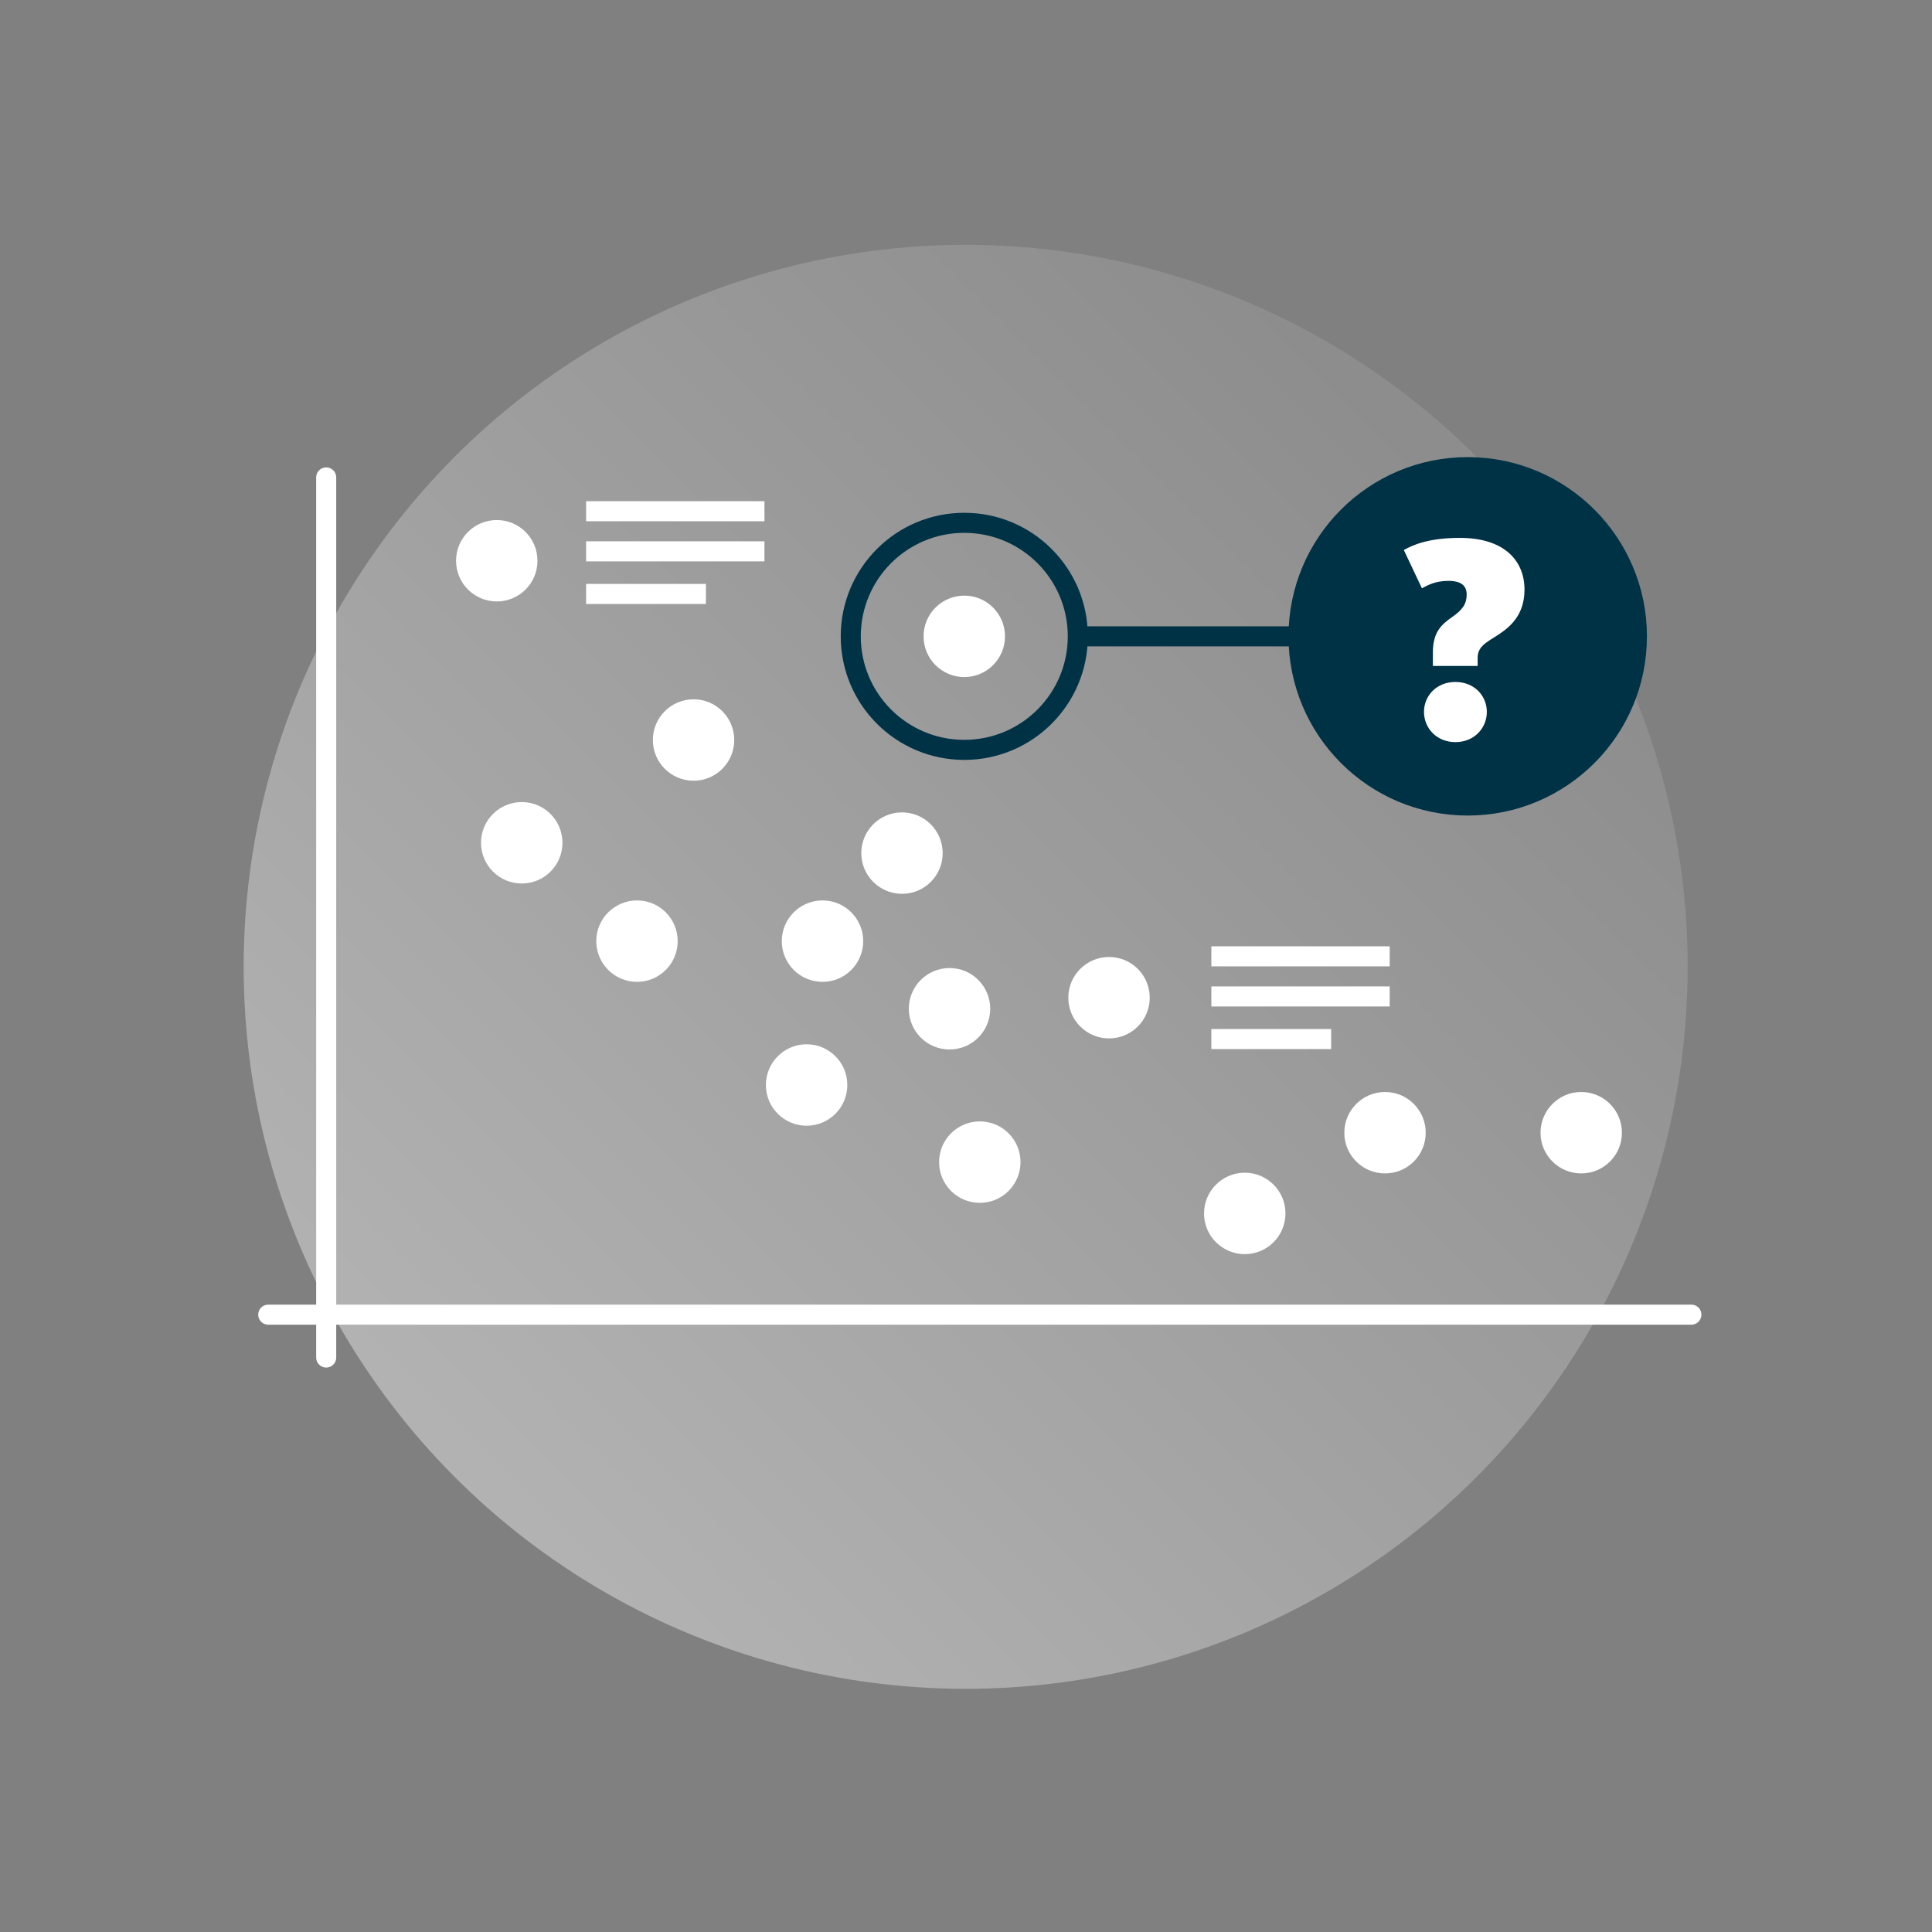 <?xml version="1.0" encoding="utf-8"?>
<!-- Generator: Adobe Illustrator 15.0.0, SVG Export Plug-In  -->
<!DOCTYPE svg PUBLIC "-//W3C//DTD SVG 1.1//EN" "http://www.w3.org/Graphics/SVG/1.1/DTD/svg11.dtd">
<svg version="1.1"
	 xmlns="http://www.w3.org/2000/svg" xmlns:xlink="http://www.w3.org/1999/xlink" xmlns:a="http://ns.adobe.com/AdobeSVGViewerExtensions/3.0/"
	 x="0px" y="0px" width="578px" height="578px" viewBox="2163.261 54.314 578 578" enable-background="new 2163.261 54.314 578 578"
	 xml:space="preserve">
<rect x="2163.261" y="54.314" width="578" height="578" fill="#808080" stroke="none"/>
<defs>
</defs>
<rect display="none" fill="#009DE2" width="3226.53" height="707.353"/>
<path display="none" fill="none" stroke="#FFFFFF" stroke-width="1.8" stroke-miterlimit="10" d="M2740.16,343.215
	c0,159.056-128.946,288-288.004,288s-287.996-128.944-287.996-288c0-159.059,128.938-288,287.996-288
	S2740.16,184.156,2740.16,343.215z"/>
<linearGradient id="SVGID_5_" gradientUnits="userSpaceOnUse" x1="2298.15" y1="497.573" x2="2601.381" y2="194.342">
	<stop  offset="0" style="stop-color:#FFFFFF;stop-opacity:0.4"/>
	<stop  offset="1" style="stop-color:#FFFFFF;stop-opacity:0.1"/>
</linearGradient>
<circle fill="url(#SVGID_5_)" cx="2452.16" cy="343.562" r="216"/>
<line fill="none" stroke="#FFFFFF" stroke-width="6" stroke-miterlimit="10" x1="2338.606" y1="219.258" x2="2391.96" y2="219.258"/>
<line fill="none" stroke="#FFFFFF" stroke-width="6" stroke-miterlimit="10" x1="2338.606" y1="207.257" x2="2391.96" y2="207.257"/>
<line fill="none" stroke="#FFFFFF" stroke-width="6" stroke-miterlimit="10" x1="2338.606" y1="232.007" x2="2374.447" y2="232.007"/>
<line fill="none" stroke="#FFFFFF" stroke-width="6" stroke-miterlimit="10" x1="2525.666" y1="352.423" x2="2579.02" y2="352.423"/>
<line fill="none" stroke="#FFFFFF" stroke-width="6" stroke-miterlimit="10" x1="2525.666" y1="340.422" x2="2579.02" y2="340.422"/>
<line fill="none" stroke="#FFFFFF" stroke-width="6" stroke-miterlimit="10" x1="2525.666" y1="365.172" x2="2561.506" y2="365.172"/>
<line fill="none" stroke="#FFFFFF" stroke-width="6" stroke-linecap="round" stroke-linejoin="round" stroke-miterlimit="10" x1="2260.85" y1="197.147" x2="2260.85" y2="460.441"/>
<line fill="none" stroke="#FFFFFF" stroke-width="6" stroke-linecap="round" stroke-linejoin="round" stroke-miterlimit="10" x1="2669.268" y1="447.624" x2="2243.517" y2="447.624"/>
<path fill="#FFFFFF" d="M2324.056,222.076c0,6.732-5.443,12.173-12.17,12.173s-12.184-5.44-12.184-12.173
	c0-6.726,5.457-12.18,12.184-12.18S2324.056,215.351,2324.056,222.076z"/>
<path fill="#FFFFFF" d="M2331.53,306.452c0,6.737-5.45,12.18-12.16,12.18c-6.743,0-12.201-5.442-12.201-12.18
	c0-6.73,5.458-12.182,12.201-12.182C2326.08,294.271,2331.53,299.722,2331.53,306.452z"/>
<path fill="#FFFFFF" d="M2382.926,275.711c0,6.721-5.442,12.173-12.167,12.173c-6.738,0-12.184-5.452-12.184-12.173
	c0-6.732,5.445-12.186,12.184-12.186C2377.483,263.525,2382.926,268.979,2382.926,275.711z"/>
<path fill="#FFFFFF" d="M2366.005,335.877c0,6.731-5.441,12.181-12.162,12.181c-6.74,0-12.192-5.449-12.192-12.181
	c0-6.727,5.452-12.18,12.192-12.18C2360.563,323.697,2366.005,329.15,2366.005,335.877z"/>
<path fill="#FFFFFF" d="M2421.505,335.877c0,6.731-5.443,12.181-12.171,12.181c-6.726,0-12.184-5.449-12.184-12.181
	c0-6.727,5.458-12.18,12.184-12.18C2416.062,323.697,2421.505,329.15,2421.505,335.877z"/>
<path fill="#FFFFFF" d="M2416.754,378.924c0,6.725-5.449,12.174-12.176,12.174c-6.728,0-12.185-5.449-12.185-12.174
	c0-6.736,5.457-12.191,12.185-12.191C2411.305,366.732,2416.754,372.188,2416.754,378.924z"/>
<path fill="#FFFFFF" d="M2507.231,352.797c0,6.738-5.451,12.18-12.172,12.18c-6.726,0-12.19-5.441-12.19-12.18
	c0-6.728,5.465-12.18,12.19-12.18C2501.78,340.617,2507.231,346.069,2507.231,352.797z"/>
<path fill="#FFFFFF" d="M2468.569,401.986c0,6.738-5.443,12.183-12.172,12.183c-6.726,0-12.186-5.444-12.186-12.183
	c0-6.729,5.46-12.18,12.186-12.18C2463.126,389.807,2468.569,395.257,2468.569,401.986z"/>
<path fill="#FFFFFF" d="M2547.835,417.345c0,6.726-5.44,12.171-12.175,12.171c-6.726,0-12.186-5.445-12.186-12.171
	c0-6.727,5.46-12.194,12.186-12.194C2542.395,405.15,2547.835,410.618,2547.835,417.345z"/>
<path fill="#FFFFFF" d="M2445.284,309.544c0,6.728-5.441,12.175-12.168,12.175c-6.725,0-12.184-5.447-12.184-12.175
	c0-6.726,5.459-12.188,12.184-12.188C2439.843,297.355,2445.284,302.818,2445.284,309.544z"/>
<path fill="#FFFFFF" d="M2463.928,244.694c0,6.726-5.45,12.179-12.166,12.179c-6.742,0-12.192-5.453-12.192-12.179
	c0-6.728,5.45-12.185,12.192-12.185C2458.478,232.51,2463.928,237.967,2463.928,244.694z"/>
<path fill="#FFFFFF" d="M2459.507,356.105c0,6.731-5.443,12.184-12.17,12.184c-6.733,0-12.184-5.452-12.184-12.184
	c0-6.729,5.45-12.182,12.184-12.182C2454.063,343.924,2459.507,349.377,2459.507,356.105z"/>
<path fill="none" stroke="#003246" stroke-width="6" stroke-linejoin="round" stroke-miterlimit="10" d="M2485.713,244.689
	c0,18.76-15.21,33.967-33.968,33.967c-18.76,0-33.959-15.207-33.959-33.967c0-18.758,15.199-33.964,33.959-33.964
	C2470.503,210.726,2485.713,225.932,2485.713,244.689z"/>
<path fill="#003246" stroke="#003246" stroke-width="7.2" stroke-linejoin="round" stroke-miterlimit="10" d="M2652.376,244.689
	c0,27.622-22.403,50.016-50.025,50.016c-27.624,0-50.008-22.394-50.008-50.016c0-27.624,22.384-50.017,50.008-50.017
	C2629.973,194.673,2652.376,217.065,2652.376,244.689z"/>
<line fill="none" stroke="#003246" stroke-width="6" stroke-linejoin="round" stroke-miterlimit="10" x1="2485.713" y1="244.689" x2="2568.388" y2="244.689"/>
<path fill="#FFFFFF" d="M2589.795,393.197c0,6.727-5.443,12.17-12.159,12.17c-6.738,0-12.192-5.443-12.192-12.17
	s5.454-12.191,12.192-12.191C2584.352,381.006,2589.795,386.471,2589.795,393.197z"/>
<path fill="#FFFFFF" d="M2648.492,393.197c0,6.727-5.438,12.17-12.173,12.17c-6.729,0-12.178-5.443-12.178-12.17
	s5.449-12.191,12.178-12.191C2643.054,381.006,2648.492,386.471,2648.492,393.197z"/>
<path fill="#FFFFFF" d="M2591.941,249.468c0-6.031,2.571-8.338,5.764-10.555c3.192-2.218,4.345-3.991,4.345-6.741
	c0-2.659-1.684-4.079-5.498-4.079c-4.08,0-6.297,1.42-7.893,2.218l-5.41-11.441c2.927-1.684,7.805-3.635,16.762-3.635
	c13.392,0,19.335,6.917,19.335,15.432c0,5.764-2.396,9.488-6.121,12.327c-3.902,3.015-7.893,3.99-7.893,8.07v2.483h-13.391V249.468z
	 M2589.279,267.293c0-4.878,3.814-8.957,9.401-8.957c5.588,0,9.4,4.079,9.4,8.957s-3.813,9.046-9.4,9.046
	C2593.094,276.339,2589.279,272.171,2589.279,267.293z"/>
</svg>
